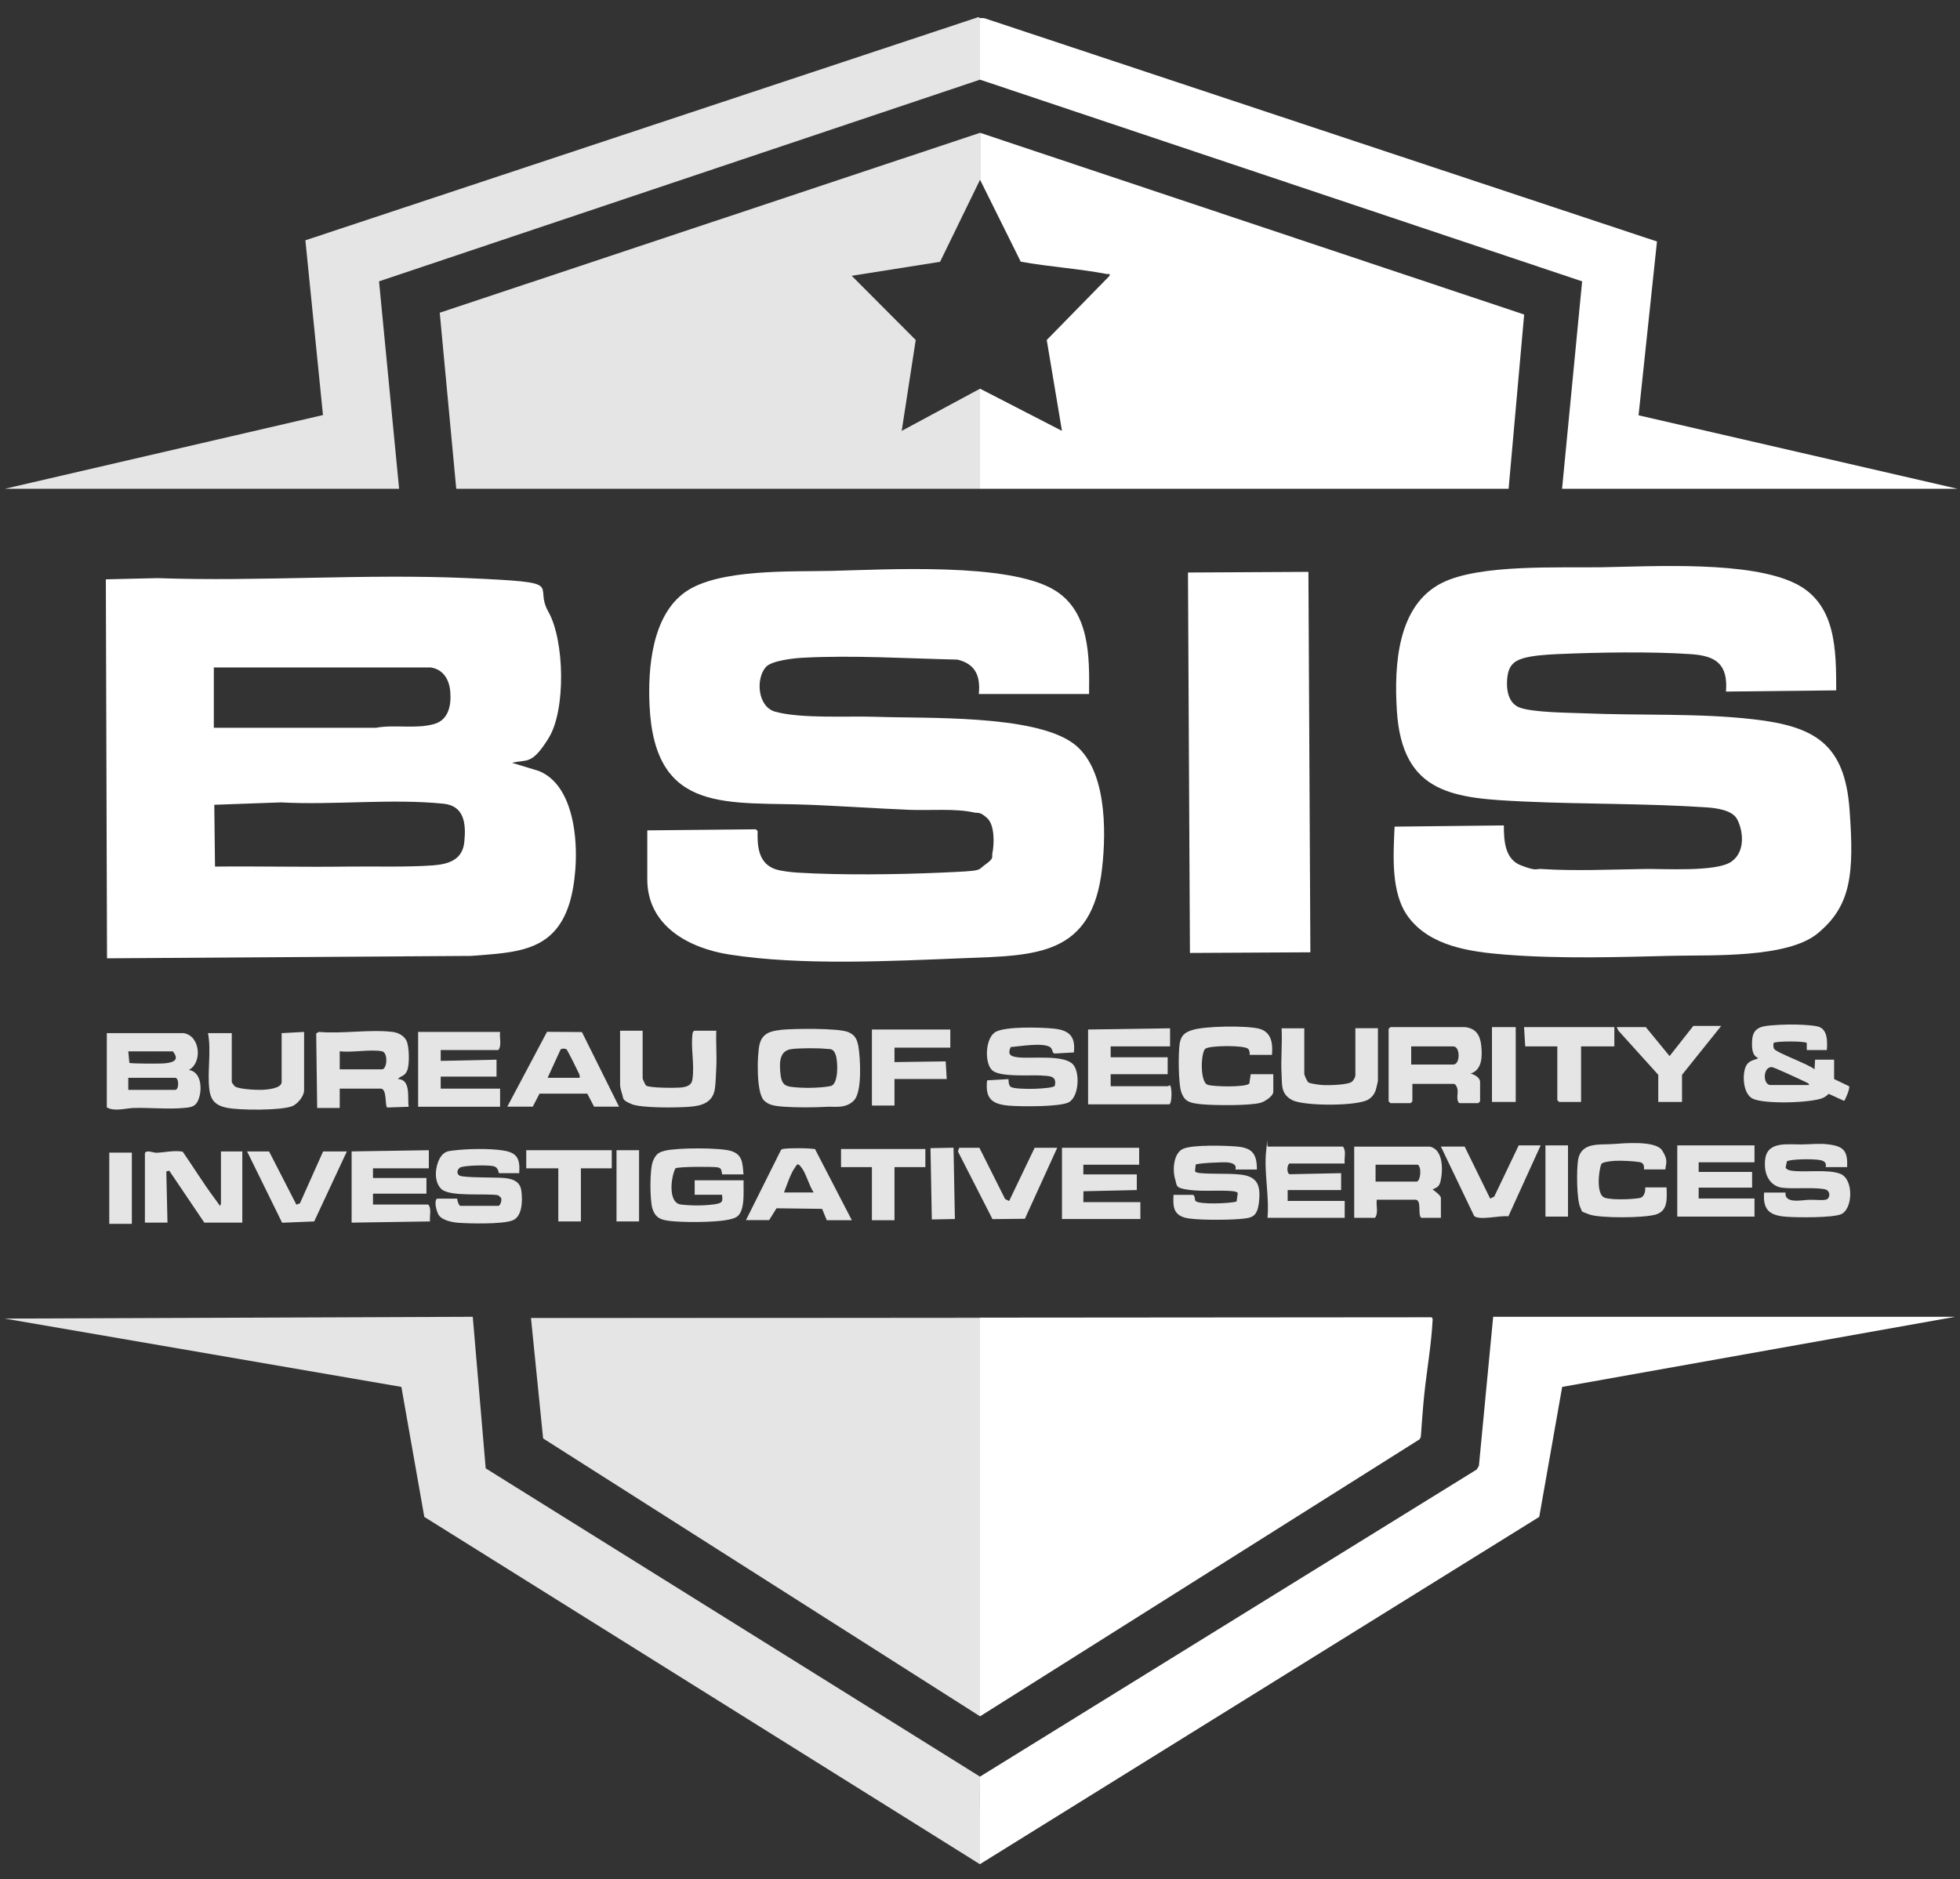 <?xml version="1.0" encoding="UTF-8"?> <svg xmlns="http://www.w3.org/2000/svg" width="73" height="70" viewBox="0 0 73 70" fill="none"><rect x="0" y="0" width="73" height="70" fill="#333333" stroke="none"/><g clip-path="url(#clip0_1467_5298)"><path d="M36.5 4.946L56.767 11.716L56.188 18.208C49.627 18.208 43.061 18.208 36.5 18.208V14.477L39.553 16.05L38.986 12.665L41.327 10.273C41.344 10.165 41.278 10.219 41.216 10.206C40.159 10.003 39.075 9.94 38.017 9.747L36.504 6.699V4.946H36.5Z" fill="white"></path><path d="M36.5 63.931V49.095H19.776L53.317 49.068C53.365 49.099 53.361 49.149 53.356 49.198C53.312 50.066 53.144 51.028 53.051 51.904C52.994 52.44 52.958 52.983 52.918 53.523L52.874 53.613L36.504 63.931H36.5Z" fill="white"></path><path d="M19.776 49.094H36.5V63.931L20.228 53.581L19.776 49.094Z" fill="#E5E5E5"></path><path d="M36.5 66.179L54.998 54.741L55.082 54.602L55.613 49.05H72.823L58.183 51.662L57.329 56.504L36.5 69.438L36.451 69.411C36.526 69.366 36.495 69.24 36.495 69.164C36.504 68.166 36.487 67.168 36.495 66.174L36.5 66.179Z" fill="white"></path><path d="M36.456 69.416L15.803 56.504L14.949 51.662L0.177 49.117L17.608 49.05L18.09 54.696L36.5 66.179C36.491 67.177 36.509 68.17 36.5 69.168C36.5 69.245 36.526 69.366 36.456 69.416Z" fill="#E5E5E5"></path><path d="M36.5 4.946V6.699L35.013 9.752L31.722 10.273L34.106 12.665L33.584 16.05L36.504 14.477V18.208C30.001 18.208 23.497 18.208 16.993 18.208L16.378 11.649L36.504 4.946H36.5Z" fill="#E5E5E5"></path><path d="M36.5 0.674V2.967L14.117 10.48L14.865 18.208H0.177L12.029 15.461L11.374 8.951L36.411 0.647C36.451 0.62 36.491 0.674 36.5 0.674Z" fill="#E5E5E5"></path><path d="M36.5 0.674C36.575 0.674 36.65 0.665 36.721 0.697L61.714 8.996L61.028 15.47L72.912 18.208H58.179L58.926 10.48L36.5 2.967V0.674Z" fill="white"></path><path d="M5.397 42.958C5.442 42.818 5.72 42.94 5.818 42.94C6.132 42.931 6.477 42.841 6.804 42.899C7.198 43.466 7.561 44.059 7.972 44.612C8.384 45.165 8.118 44.868 8.229 44.868V42.89H9.025V45.543H7.61L6.304 43.609L6.194 43.636L6.238 45.543H5.397V42.958Z" fill="#E5E5E5"></path><path d="M27.696 43.969C27.678 44.329 27.776 45.125 27.426 45.336C27.072 45.552 25.612 45.534 25.148 45.498C24.683 45.462 24.422 45.422 24.298 45.013C24.201 44.698 24.196 43.56 24.316 43.259C24.435 42.958 24.568 42.917 24.767 42.864C25.196 42.751 26.824 42.742 27.24 42.877C27.656 43.012 27.656 43.327 27.692 43.745H26.895C26.864 43.578 26.877 43.502 26.692 43.479C26.506 43.457 25.28 43.452 25.156 43.52C24.988 43.843 24.869 44.81 25.364 44.869C25.86 44.927 26.369 44.9 26.639 44.855C26.908 44.81 26.926 44.761 26.891 44.504H25.873V43.965H27.687L27.696 43.969Z" fill="#E5E5E5"></path><path d="M19.334 43.7H18.582C18.564 43.7 18.582 43.488 18.374 43.439C18.166 43.389 17.246 43.407 17.126 43.497C17.007 43.587 17.011 43.731 17.113 43.79C17.281 43.88 18.502 43.848 18.821 43.884C19.139 43.92 19.374 44.032 19.418 44.356C19.462 44.68 19.471 45.305 19.095 45.458C18.719 45.61 17.458 45.579 17.055 45.547C16.83 45.529 16.423 45.449 16.317 45.219C16.21 44.99 16.175 44.648 16.303 44.648H17.033C17.016 44.711 17.1 44.918 17.144 44.918H18.56C18.631 44.918 18.719 44.68 18.648 44.603L18.551 44.522C18.091 44.441 16.75 44.594 16.436 44.289C16.122 43.983 16.233 43.398 16.379 43.147C16.525 42.895 16.68 42.877 16.887 42.855C17.41 42.791 18.219 42.773 18.737 42.855C19.254 42.935 19.378 43.151 19.338 43.704L19.334 43.7Z" fill="#E5E5E5"></path><path d="M68.797 43.475H68.001C67.983 43.475 68.093 43.273 67.793 43.214C67.492 43.156 66.656 43.182 66.554 43.259L66.505 43.488C66.527 43.56 66.638 43.596 66.704 43.605C67.209 43.686 68.067 43.542 68.536 43.722C69.053 43.915 69.014 45.053 68.562 45.233C68.226 45.367 66.93 45.354 66.523 45.323C65.921 45.278 65.651 45.08 65.704 44.423H66.501C66.456 44.85 67.107 44.702 67.363 44.693C67.62 44.684 67.872 44.725 68.018 44.684C68.164 44.644 68.204 44.334 67.934 44.293C67.483 44.221 66.855 44.293 66.39 44.244C65.925 44.194 65.66 43.736 65.749 43.147C65.85 42.499 66.62 42.639 67.098 42.63C67.576 42.621 67.77 42.585 68.111 42.63C68.682 42.702 68.823 42.886 68.797 43.484V43.475Z" fill="#E5E5E5"></path><path d="M46.809 43.565H46.012C46.074 43.367 45.879 43.317 45.72 43.299C45.561 43.281 44.605 43.326 44.534 43.38L44.508 43.623C44.521 43.677 44.658 43.695 44.707 43.699C45.18 43.74 45.702 43.704 46.163 43.749C46.778 43.807 46.955 44.082 46.897 44.711C46.839 45.34 46.649 45.367 46.167 45.408C45.685 45.448 44.486 45.457 44.132 45.358C43.689 45.233 43.689 44.918 43.707 44.509H44.437C44.521 44.554 44.486 44.684 44.526 44.733C44.632 44.877 45.822 44.832 46.056 44.756L46.101 44.446C46.087 44.392 45.95 44.374 45.901 44.369C45.393 44.324 44.778 44.392 44.269 44.32C43.76 44.248 43.844 44.176 43.769 43.929C43.663 43.578 43.703 42.94 44.079 42.787C44.455 42.634 45.654 42.674 46.039 42.706C46.623 42.751 46.813 42.958 46.813 43.56L46.809 43.565Z" fill="#E5E5E5"></path><path d="M15.972 42.845V43.52H13.892V43.879H15.883V44.464H13.892V44.868H15.949C16.087 45.026 15.989 45.3 16.016 45.498L13.096 45.543V42.89L15.972 42.845Z" fill="#E5E5E5"></path><path d="M65.346 42.665V43.295H63.267V43.654H65.257V44.239H63.267V44.644H65.346V45.318H62.47V42.665H65.346Z" fill="#E5E5E5"></path><path d="M42.428 42.755V43.385H40.349V43.745H42.34V44.329L40.353 44.374L40.349 44.779H42.473V45.408H39.553V42.755H42.428Z" fill="#E5E5E5"></path><path d="M50.083 43.34H48.025C47.928 43.407 47.919 43.7 48.03 43.74L49.95 43.7V44.329H47.959V44.734H50.083V45.363H47.207C47.282 44.563 47.07 43.655 47.158 42.863C47.247 42.072 47.163 42.746 47.229 42.71H50.016C50.153 42.868 50.056 43.142 50.083 43.34Z" fill="#E5E5E5"></path><path d="M62.072 44.239C62.081 44.639 62.134 45.107 61.665 45.242C61.196 45.377 59.594 45.377 59.205 45.242C58.816 45.107 58.94 45.125 58.869 44.999C58.714 44.72 58.718 43.538 58.776 43.2C58.891 42.54 59.568 42.648 60.059 42.616C60.457 42.589 61.665 42.472 61.908 42.854C62.152 43.236 62.037 43.331 62.028 43.56H61.231C61.24 43.43 61.218 43.317 61.077 43.29C60.847 43.25 60.382 43.227 60.148 43.241C59.913 43.255 59.679 43.295 59.639 43.362C59.537 43.637 59.444 44.513 59.772 44.617C60.099 44.72 60.971 44.662 61.103 44.617C61.236 44.572 61.289 44.383 61.276 44.23H62.072V44.239Z" fill="#E5E5E5"></path><path d="M36.478 42.755L37.434 44.662L37.584 44.738L38.535 42.755H39.376L38.172 45.399L36.965 45.412L35.677 42.89L35.726 42.755H36.478Z" fill="#E5E5E5"></path><path d="M57.382 42.665L56.179 45.309C55.918 45.26 55.055 45.48 54.9 45.286L53.666 42.71H54.551L55.502 44.648L55.653 44.572L56.564 42.665H57.382Z" fill="#E5E5E5"></path><path d="M10.021 42.89L11.039 44.873L11.171 44.824L12.034 42.89H12.919L11.702 45.498L10.508 45.547L9.203 42.89H10.021Z" fill="#E5E5E5"></path><path d="M22.785 42.845V43.52H21.635V45.498H20.794V43.52H19.6V42.845H22.785Z" fill="#E5E5E5"></path><path d="M34.465 42.8V43.475H33.315V45.453H32.474V43.475H31.324V42.8H34.465Z" fill="#E5E5E5"></path><path d="M58.4 42.665H57.56V45.318H58.4V42.665Z" fill="#E5E5E5"></path><path d="M23.802 42.845H22.962V45.498H23.802V42.845Z" fill="#E5E5E5"></path><path d="M4.911 42.935H4.07V45.588H4.911V42.935Z" fill="#E5E5E5"></path><path d="M35.514 42.752L34.656 42.769L34.706 45.425L35.565 45.408L35.514 42.752Z" fill="#E5E5E5"></path><path d="M40.571 25.851H36.456C36.522 25.181 36.332 24.732 35.66 24.57C33.788 24.529 31.753 24.399 29.881 24.502C29.563 24.52 28.749 24.606 28.532 24.839C28.138 25.267 28.209 26.332 28.877 26.512C29.851 26.777 31.572 26.665 32.629 26.701C34.501 26.768 38.456 26.615 39.947 27.672C41.217 28.571 41.208 30.927 41.048 32.338C40.685 35.62 38.584 35.589 35.898 35.692C33.16 35.8 29.833 35.976 27.147 35.553C25.674 35.319 24.108 34.501 24.108 32.752V30.931L28.152 30.891L28.218 30.958C28.2 31.547 28.258 32.177 28.895 32.383C29.107 32.451 29.479 32.491 29.705 32.505C31.324 32.604 33.43 32.577 35.058 32.505C36.686 32.433 36.367 32.437 36.704 32.199C37.04 31.961 36.934 31.929 36.96 31.785C37.035 31.439 37.049 30.733 36.77 30.477C36.491 30.221 36.421 30.297 36.283 30.266C35.593 30.108 34.624 30.194 33.903 30.167C32.695 30.117 31.483 30.037 30.28 29.983C27.156 29.843 24.382 30.396 24.192 26.278C24.126 24.871 24.289 22.924 25.524 22.052C26.758 21.18 29.466 21.301 30.988 21.265C33.027 21.216 37.558 20.946 39.265 21.976C40.593 22.776 40.579 24.453 40.562 25.851H40.571Z" fill="white"></path><path d="M68.399 25.716L64.284 25.761C64.364 24.741 63.913 24.43 62.979 24.367C61.501 24.264 59.471 24.3 57.975 24.367C57.599 24.385 57.073 24.417 56.714 24.525C56.356 24.633 56.192 24.831 56.144 25.204C56.095 25.577 56.126 26.175 56.595 26.355C57.077 26.539 58.413 26.548 58.993 26.57C61.068 26.66 63.267 26.557 65.319 26.795C67.58 27.056 68.704 27.703 68.885 30.14C69.067 32.577 68.938 33.75 67.691 34.775C66.567 35.692 63.775 35.571 62.355 35.602C60.28 35.652 58.103 35.724 56.033 35.557C54.772 35.454 53.272 35.256 52.454 34.159C51.79 33.269 51.896 31.849 51.941 30.792L56.011 30.747C56.011 31.314 56.046 32.006 56.648 32.235C57.25 32.464 57.183 32.356 57.4 32.37C58.67 32.451 59.988 32.388 61.249 32.37C61.988 32.356 63.917 32.487 64.479 32.1C65.041 31.714 64.912 30.891 64.687 30.495C64.505 30.18 63.926 30.1 63.594 30.077C61.351 29.924 59.028 29.96 56.776 29.857C54.192 29.735 52.219 29.619 52.025 26.458C51.923 24.785 52.038 22.538 53.719 21.706C55.126 21.009 58.05 21.157 59.656 21.13C61.585 21.099 65.169 20.883 66.881 21.742C68.394 22.497 68.385 24.215 68.39 25.716H68.399Z" fill="white"></path><path d="M48.732 21.302L44.246 21.326L44.319 35.497L48.805 35.473L48.732 21.302Z" fill="white"></path><path d="M19.068 28.414L20.073 28.72C21.648 29.358 21.626 32.312 21.205 33.66C20.635 35.481 19.166 35.477 17.546 35.607L3.986 35.697L3.942 21.58L5.866 21.535C9.685 21.67 13.613 21.364 17.418 21.535C21.223 21.706 19.829 21.738 20.427 22.794C21.024 23.851 21.081 26.436 20.44 27.483C19.798 28.531 19.608 28.274 19.077 28.414H19.068ZM16.038 24.862H7.964V27.11H14.003C14.697 26.98 15.48 27.164 16.166 26.971C16.719 26.818 16.816 26.247 16.768 25.739C16.724 25.294 16.498 24.93 16.038 24.862ZM8.008 32.28C9.654 32.262 11.299 32.303 12.941 32.28C13.941 32.267 15.149 32.307 16.126 32.235C16.71 32.19 17.232 32.029 17.294 31.354C17.361 30.689 17.299 30.019 16.52 29.938C14.569 29.74 12.432 29.996 10.459 29.889L7.981 29.978L8.008 32.276V32.28Z" fill="white"></path><path d="M53.246 42.711C53.764 42.805 53.75 43.619 53.648 44.019C53.6 44.203 53.516 44.235 53.356 44.306C53.432 44.361 53.666 44.531 53.666 44.621V45.363H52.936C52.79 45.26 52.967 44.689 52.715 44.689H51.277C51.246 44.9 51.348 45.192 51.211 45.363H50.437V42.711H53.246ZM51.233 44.014H52.759C52.905 44.014 52.963 43.475 52.803 43.385H51.233V44.014Z" fill="#E5E5E5"></path><path d="M39.995 39.204L39.269 39.244C39.185 39.217 39.207 39.064 39.106 39.001C38.814 38.826 37.991 38.979 37.646 39.001C37.504 39.307 37.668 39.357 37.938 39.388C38.429 39.438 39.597 39.285 39.951 39.635C40.234 39.914 40.194 40.854 39.805 41.06C39.477 41.236 38.004 41.222 37.584 41.186C36.951 41.132 36.686 40.93 36.765 40.242L37.562 40.197C37.562 40.287 37.57 40.44 37.65 40.489C37.836 40.606 39.256 40.571 39.287 40.44C39.371 40.058 39.075 40.085 38.778 40.062C38.367 40.035 37.248 40.134 36.956 39.869C36.655 39.599 36.694 38.646 37.088 38.435C37.482 38.224 38.765 38.273 39.176 38.309C39.769 38.354 40.075 38.556 39.995 39.208V39.204Z" fill="#E5E5E5"></path><path d="M43.579 38.304V38.979H41.367V39.383H43.49V40.013H41.367V40.462H43.512C43.526 40.462 43.548 40.408 43.579 40.435C43.645 40.48 43.663 41.056 43.556 41.137H40.526V38.349L43.579 38.304Z" fill="#E5E5E5"></path><path d="M18.626 38.439C18.595 38.651 18.697 38.943 18.56 39.114H16.414V39.518L18.493 39.473V40.103H16.414V40.552H18.626V41.227H15.573V38.439H18.626Z" fill="#E5E5E5"></path><path d="M47.384 39.294H46.543C46.548 39.213 46.543 39.123 46.481 39.065C46.326 38.93 45.061 38.939 44.893 39.065C44.725 39.19 44.681 40.31 44.981 40.409C45.203 40.481 46.388 40.508 46.53 40.364L46.583 40.013H47.424V40.665C47.424 40.836 47.101 41.038 46.946 41.079C46.556 41.191 45.189 41.178 44.747 41.133C44.304 41.088 44.136 41.034 44.008 40.715C43.88 40.395 43.884 39.19 43.937 38.871C43.99 38.552 44.145 38.458 44.38 38.377C44.827 38.215 46.428 38.197 46.893 38.318C47.357 38.44 47.41 38.862 47.375 39.289L47.384 39.294Z" fill="#E5E5E5"></path><path d="M23.935 38.395V40.17C23.935 40.193 24.037 40.422 24.068 40.44C24.21 40.53 25.165 40.53 25.373 40.508C25.581 40.485 25.758 40.427 25.789 40.211C25.873 39.644 25.727 39.069 25.789 38.547C25.798 38.48 25.794 38.431 25.86 38.395H26.678C26.661 38.849 26.701 39.312 26.678 39.766C26.669 39.986 26.656 40.319 26.63 40.526C26.563 41.065 26.156 41.191 25.683 41.227C25.209 41.263 23.891 41.281 23.524 41.128C23.157 40.975 23.227 40.926 23.174 40.764C23.121 40.602 23.095 40.463 23.095 40.44V38.395H23.935Z" fill="#E5E5E5"></path><path d="M11.326 38.439V40.62C11.326 40.831 11.079 41.128 10.884 41.204C10.459 41.371 8.911 41.362 8.442 41.263C8.039 41.177 7.844 40.998 7.796 40.57C7.716 39.91 7.875 39.154 7.747 38.484H8.632V40.305C8.632 40.323 8.716 40.44 8.743 40.462C8.866 40.57 9.517 40.602 9.72 40.597C9.924 40.593 10.49 40.552 10.49 40.305V38.484L11.331 38.439H11.326Z" fill="#E5E5E5"></path><path d="M48.578 38.305V39.991C48.578 40.049 48.676 40.283 48.738 40.323C48.8 40.364 49.154 40.413 49.264 40.418C49.472 40.431 50.251 40.418 50.37 40.278C50.49 40.139 50.481 40.045 50.481 40.031V38.3H51.321V40.256C51.321 40.274 51.26 40.544 51.246 40.584C51.193 40.75 51.105 40.872 50.954 40.962C50.529 41.209 48.569 41.205 48.132 40.98C47.694 40.755 47.755 40.395 47.733 40.036C47.698 39.474 47.764 38.871 47.733 38.305H48.574H48.578Z" fill="#E5E5E5"></path><path d="M35.394 38.349V39.024H33.315V39.563L35.222 39.536L35.261 40.193H33.315V41.182H32.474V38.349H35.394Z" fill="#E5E5E5"></path><path d="M64.107 38.215L62.647 40.036V41.047H61.762V40.036L60.28 38.395L60.214 38.26H61.298L62.183 39.339L63.068 38.215H64.107Z" fill="#E5E5E5"></path><path d="M60.126 38.26V38.979H58.887V41.047H58.068L58.002 40.98V38.979H56.807L56.763 38.26H60.126Z" fill="#E5E5E5"></path><path d="M56.453 38.26H55.568V41.047H56.453V38.26Z" fill="#E5E5E5"></path><path d="M6.836 38.484C7.459 38.574 7.548 39.581 7.035 39.856C7.486 39.928 7.526 40.517 7.42 40.876C7.313 41.236 7.128 41.245 6.836 41.272C6.256 41.326 5.57 41.254 4.973 41.272C4.677 41.281 4.256 41.416 3.978 41.249V38.484H6.831H6.836ZM4.778 39.159L4.818 39.59C4.871 39.626 5.929 39.622 6.083 39.613C6.393 39.59 6.729 39.523 6.437 39.163H4.778V39.159ZM4.778 40.597H6.526C6.672 40.597 6.672 40.148 6.526 40.148H4.778V40.597Z" fill="#E5E5E5"></path><path d="M29.059 38.363C29.523 38.314 31.235 38.287 31.603 38.449C31.85 38.556 31.921 38.718 31.97 38.974C32.045 39.411 32.116 40.651 31.815 40.98C31.514 41.308 31.081 41.213 30.82 41.227C30.355 41.254 29.683 41.258 29.227 41.227C28.771 41.195 28.612 41.146 28.448 40.984C28.165 40.692 28.192 39.285 28.293 38.889C28.395 38.493 28.7 38.404 29.063 38.368L29.059 38.363ZM29.457 39.082C29.001 39.154 29.028 39.644 29.072 40.031C29.125 40.476 29.311 40.476 29.709 40.508C30.107 40.539 30.642 40.517 30.939 40.454C31.235 40.391 31.213 39.545 31.125 39.294C31.036 39.042 30.926 39.087 30.771 39.069C30.479 39.037 29.74 39.037 29.457 39.082Z" fill="#E5E5E5"></path><path d="M54.573 38.26C54.98 38.314 55.13 38.565 55.17 38.957C55.21 39.348 55.206 39.851 54.772 39.991C54.909 40.022 55.126 40.135 55.126 40.305V41.025L55.059 41.092H54.352C54.21 40.957 54.33 40.714 54.276 40.539C54.223 40.364 54.144 40.373 54.13 40.373H52.604V41.025L52.538 41.092H51.786L51.719 41.025V38.327L51.786 38.26H54.573ZM52.56 39.653H54.13C54.392 39.653 54.392 38.979 54.13 38.979H52.56V39.653Z" fill="#E5E5E5"></path><path d="M14.622 38.439C14.821 38.462 15.047 38.574 15.14 38.768C15.246 38.988 15.259 39.667 15.162 39.887C15.065 40.107 14.927 40.062 14.821 40.193C15.312 40.211 15.171 40.872 15.219 41.227L14.419 41.254C14.33 41.191 14.423 40.552 14.18 40.552H12.653V41.272H11.813L11.777 38.493L11.879 38.439C12.742 38.516 13.781 38.336 14.622 38.439ZM14.224 39.159C13.781 39.078 13.122 39.217 12.653 39.159V39.833H14.224C14.423 39.833 14.463 39.204 14.224 39.159Z" fill="#E5E5E5"></path><path d="M68.045 39.114H67.293V38.849C67.227 38.777 66.116 38.777 66.059 38.849C66.045 38.916 66.041 39.01 66.076 39.069C66.165 39.217 67.377 39.644 67.581 39.833L67.603 39.473H68.311V40.193L68.868 40.462C68.917 40.534 68.713 41.002 68.682 41.007L68.111 40.746C68.032 40.813 67.983 40.863 67.881 40.903C67.43 41.087 65.687 41.137 65.271 40.921C64.93 40.746 64.882 40.067 65.014 39.743C65.134 39.451 65.439 39.491 65.479 39.406C65.267 39.33 65.253 39.069 65.253 38.867C65.253 38.502 65.355 38.291 65.731 38.224C66.028 38.174 66.607 38.156 66.917 38.165C67.227 38.174 67.541 38.197 67.691 38.233C68.076 38.322 68.063 38.79 68.041 39.114H68.045ZM67.381 40.417C67.373 40.346 67.297 40.332 67.249 40.305C67.098 40.229 66.063 39.748 65.988 39.748C65.647 39.748 65.656 40.417 65.944 40.417H67.381Z" fill="#E5E5E5"></path><path d="M18.892 41.227L20.374 38.435L21.674 38.444L23.055 41.222H22.126L21.873 40.737H20.095L19.843 41.222H18.892V41.227ZM20.396 40.148H21.59C21.599 40.098 21.59 40.058 21.573 40.008C21.555 39.959 21.143 39.136 21.108 39.096C21.073 39.055 20.918 39.046 20.878 39.096L20.396 40.148Z" fill="#E5E5E5"></path><path d="M31.722 45.453H30.793L30.62 45.03L28.921 45.008L28.647 45.448H27.784L29.072 42.868C29.103 42.796 29.156 42.8 29.218 42.791C29.434 42.764 30.023 42.764 30.24 42.791C30.456 42.818 30.337 42.791 30.372 42.836L31.722 45.444V45.453ZM30.306 44.419C30.138 44.172 30.027 43.727 29.859 43.502C29.691 43.277 29.687 43.389 29.602 43.502C29.448 43.704 29.297 44.172 29.2 44.419H30.306Z" fill="#E5E5E5"></path></g><defs><clipPath id="clip0_1467_5298"><rect width="73" height="70" fill="white"></rect></clipPath></defs></svg> 